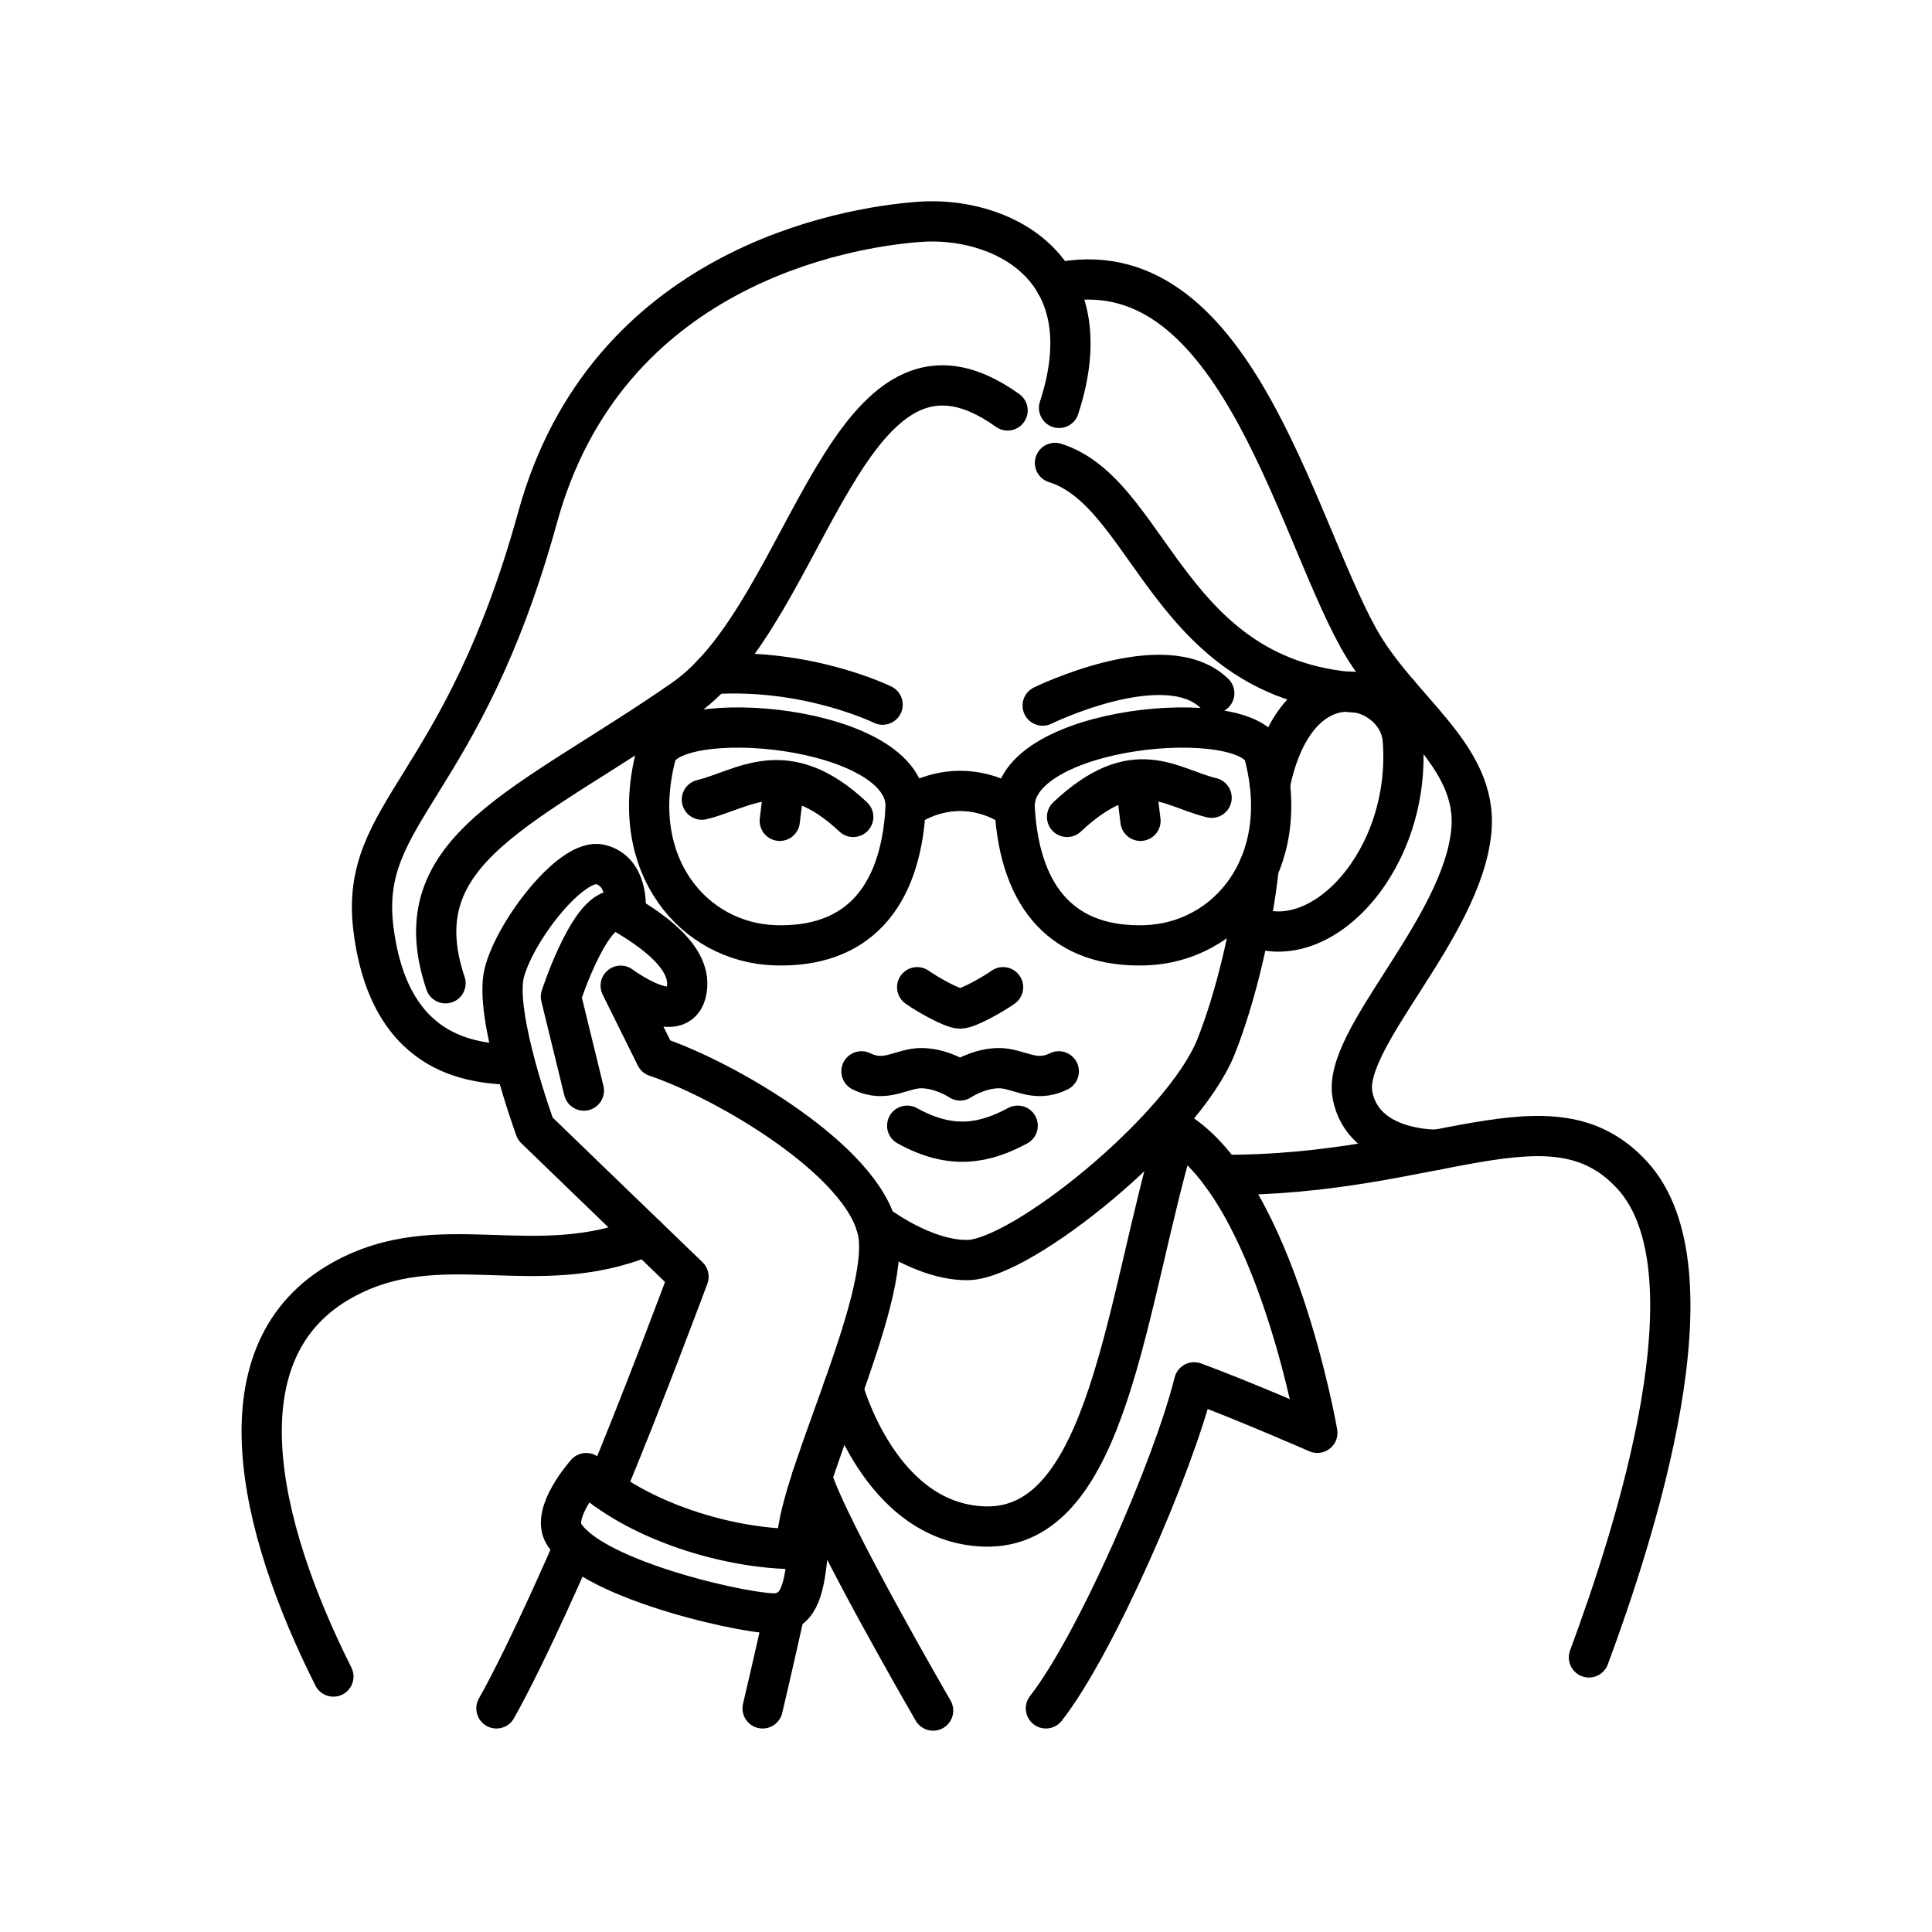 <?xml version="1.0" encoding="UTF-8"?><svg id="d" xmlns="http://www.w3.org/2000/svg" viewBox="0 0 48 48"><defs><style>.e{fill:none;stroke:#000;stroke-linecap:round;stroke-linejoin:round;}</style></defs><path class="e" d="M8.283,41.653c-1.895-3.771-2.901-8.114.226-9.851,2.44-1.356,4.76.058,7.548-1.095"/><path class="e" d="M26.312,10.134c1.168-3.577-1.536-4.76-3.449-4.624s-7.802,1.16-9.504,7.335c-1.869,6.783-4.443,7.305-4.082,10.226.417,3.367,2.711,3.33,3.479,3.39"/><path class="e" d="M11.069,24.429c-1.13-3.359,2.038-4.361,5.923-7.064,3.139-2.184,4.042-10.033,8.041-7.168"/><path class="e" d="M14.564,36.599c1.175,1.145,3.585,1.958,5.513,1.883-.09.979-.211,1.507-.738,1.597s-4.629-.79-5.332-1.974c-.316-.531.557-1.506.557-1.506Z"/><path class="e" d="M12.334,42.444c.813-1.446,1.929-4.037,1.929-4.037"/><path class="e" d="M19.498,40.033c-.28,1.266-.551,2.411-.551,2.411"/><path class="e" d="M15.038,36.996c.851-2.009,2.068-5.277,2.068-5.277-1.345-1.295-3.807-3.675-3.807-3.675,0,0-1.04-2.837-.769-3.881s1.672-2.852,2.38-2.686.633,1.1.633,1.1"/><path class="e" d="M19.805,38.487c-.157-1.357,2.365-6.15,2.003-7.897-.361-1.747-3.736-3.736-5.513-4.338l-.874-1.762s1.579,1.179,1.652,0c.053-.85-1.183-1.557-1.622-1.823-.697-.421-1.515,2.095-1.515,2.095l.57,2.333"/><path class="e" d="M20.173,36.706c.389,1.275,3.01,5.793,3.01,5.793"/><path class="e" d="M25.985,42.444c1.231-1.57,3.163-5.999,3.683-8.1,1.175.429,3.061,1.254,3.061,1.254,0,0-1.039-6.01-3.502-7.501-1.265,4.202-1.658,9.937-4.779,9.828-2.604-.09-3.5-3.422-3.5-3.422"/><path class="e" d="M30.356,29.19c5.31.028,8.172-2.186,10.19,0,2.189,2.371.075,8.9-1.069,11.988"/><path class="e" d="M26.221,7.035c4.403-.961,5.906,5.879,7.524,8.808,1.002,1.814,2.99,2.913,2.81,4.801-.234,2.444-3.223,5.169-2.952,6.57s2.099,1.349,2.099,1.349"/><path class="e" d="M26.211,11.501c2.542.791,2.85,6.048,8.519,5.707"/><path class="e" d="M31.271,21.563c-.162,1.502-.576,3.23-1.061,4.446-.813,2.036-4.813,5.268-6.157,5.296-1.107.023-2.293-.896-2.293-.896"/><path class="e" d="M22.539,27.968c1.118.621,1.943.429,2.745,0"/><path class="e" d="M26.305,26.617c-.616.305-1-.09-1.509-.079s-.942.305-.942.305c0,0-.434-.294-.942-.305s-.892.384-1.509.079"/><path class="e" d="M24.921,24.527c-.237.17-.869.53-1.067.53s-.829-.36-1.067-.53"/><path class="e" d="M16.298,18.757c.331-1.264,6.318-.742,6.201,1.326-.129,2.271-1.245,3.47-3.251,3.402-2.006-.068-3.669-1.984-2.95-4.729Z"/><line class="e" x1="19.373" y1="20.393" x2="19.47" y2="19.604"/><path class="e" d="M17.438,19.867c1.038-.251,2.075-1.153,3.76.429"/><path class="e" d="M17.697,16.747c2.38-.152,4.231.76,4.231.76"/><path class="e" d="M25.21,20.084s-.551-.434-1.356-.434-1.356.434-1.356.434"/><path class="e" d="M31.411,18.757c-.331-1.264-6.318-.742-6.201,1.326.129,2.271,1.245,3.47,3.251,3.402,2.006-.068,3.669-1.984,2.95-4.729Z"/><line class="e" x1="28.335" y1="20.393" x2="28.238" y2="19.604"/><path class="e" d="M30.102,19.82c-1.038-.251-1.907-1.106-3.591.476"/><path class="e" d="M30.168,17.224c-1.22-1.183-4.263.306-4.263.306"/><path class="e" d="M31.055,22.996c1.801.788,4.036-1.688,3.795-4.63-.11-1.336-2.611-2.191-3.299,1.124"/></svg>